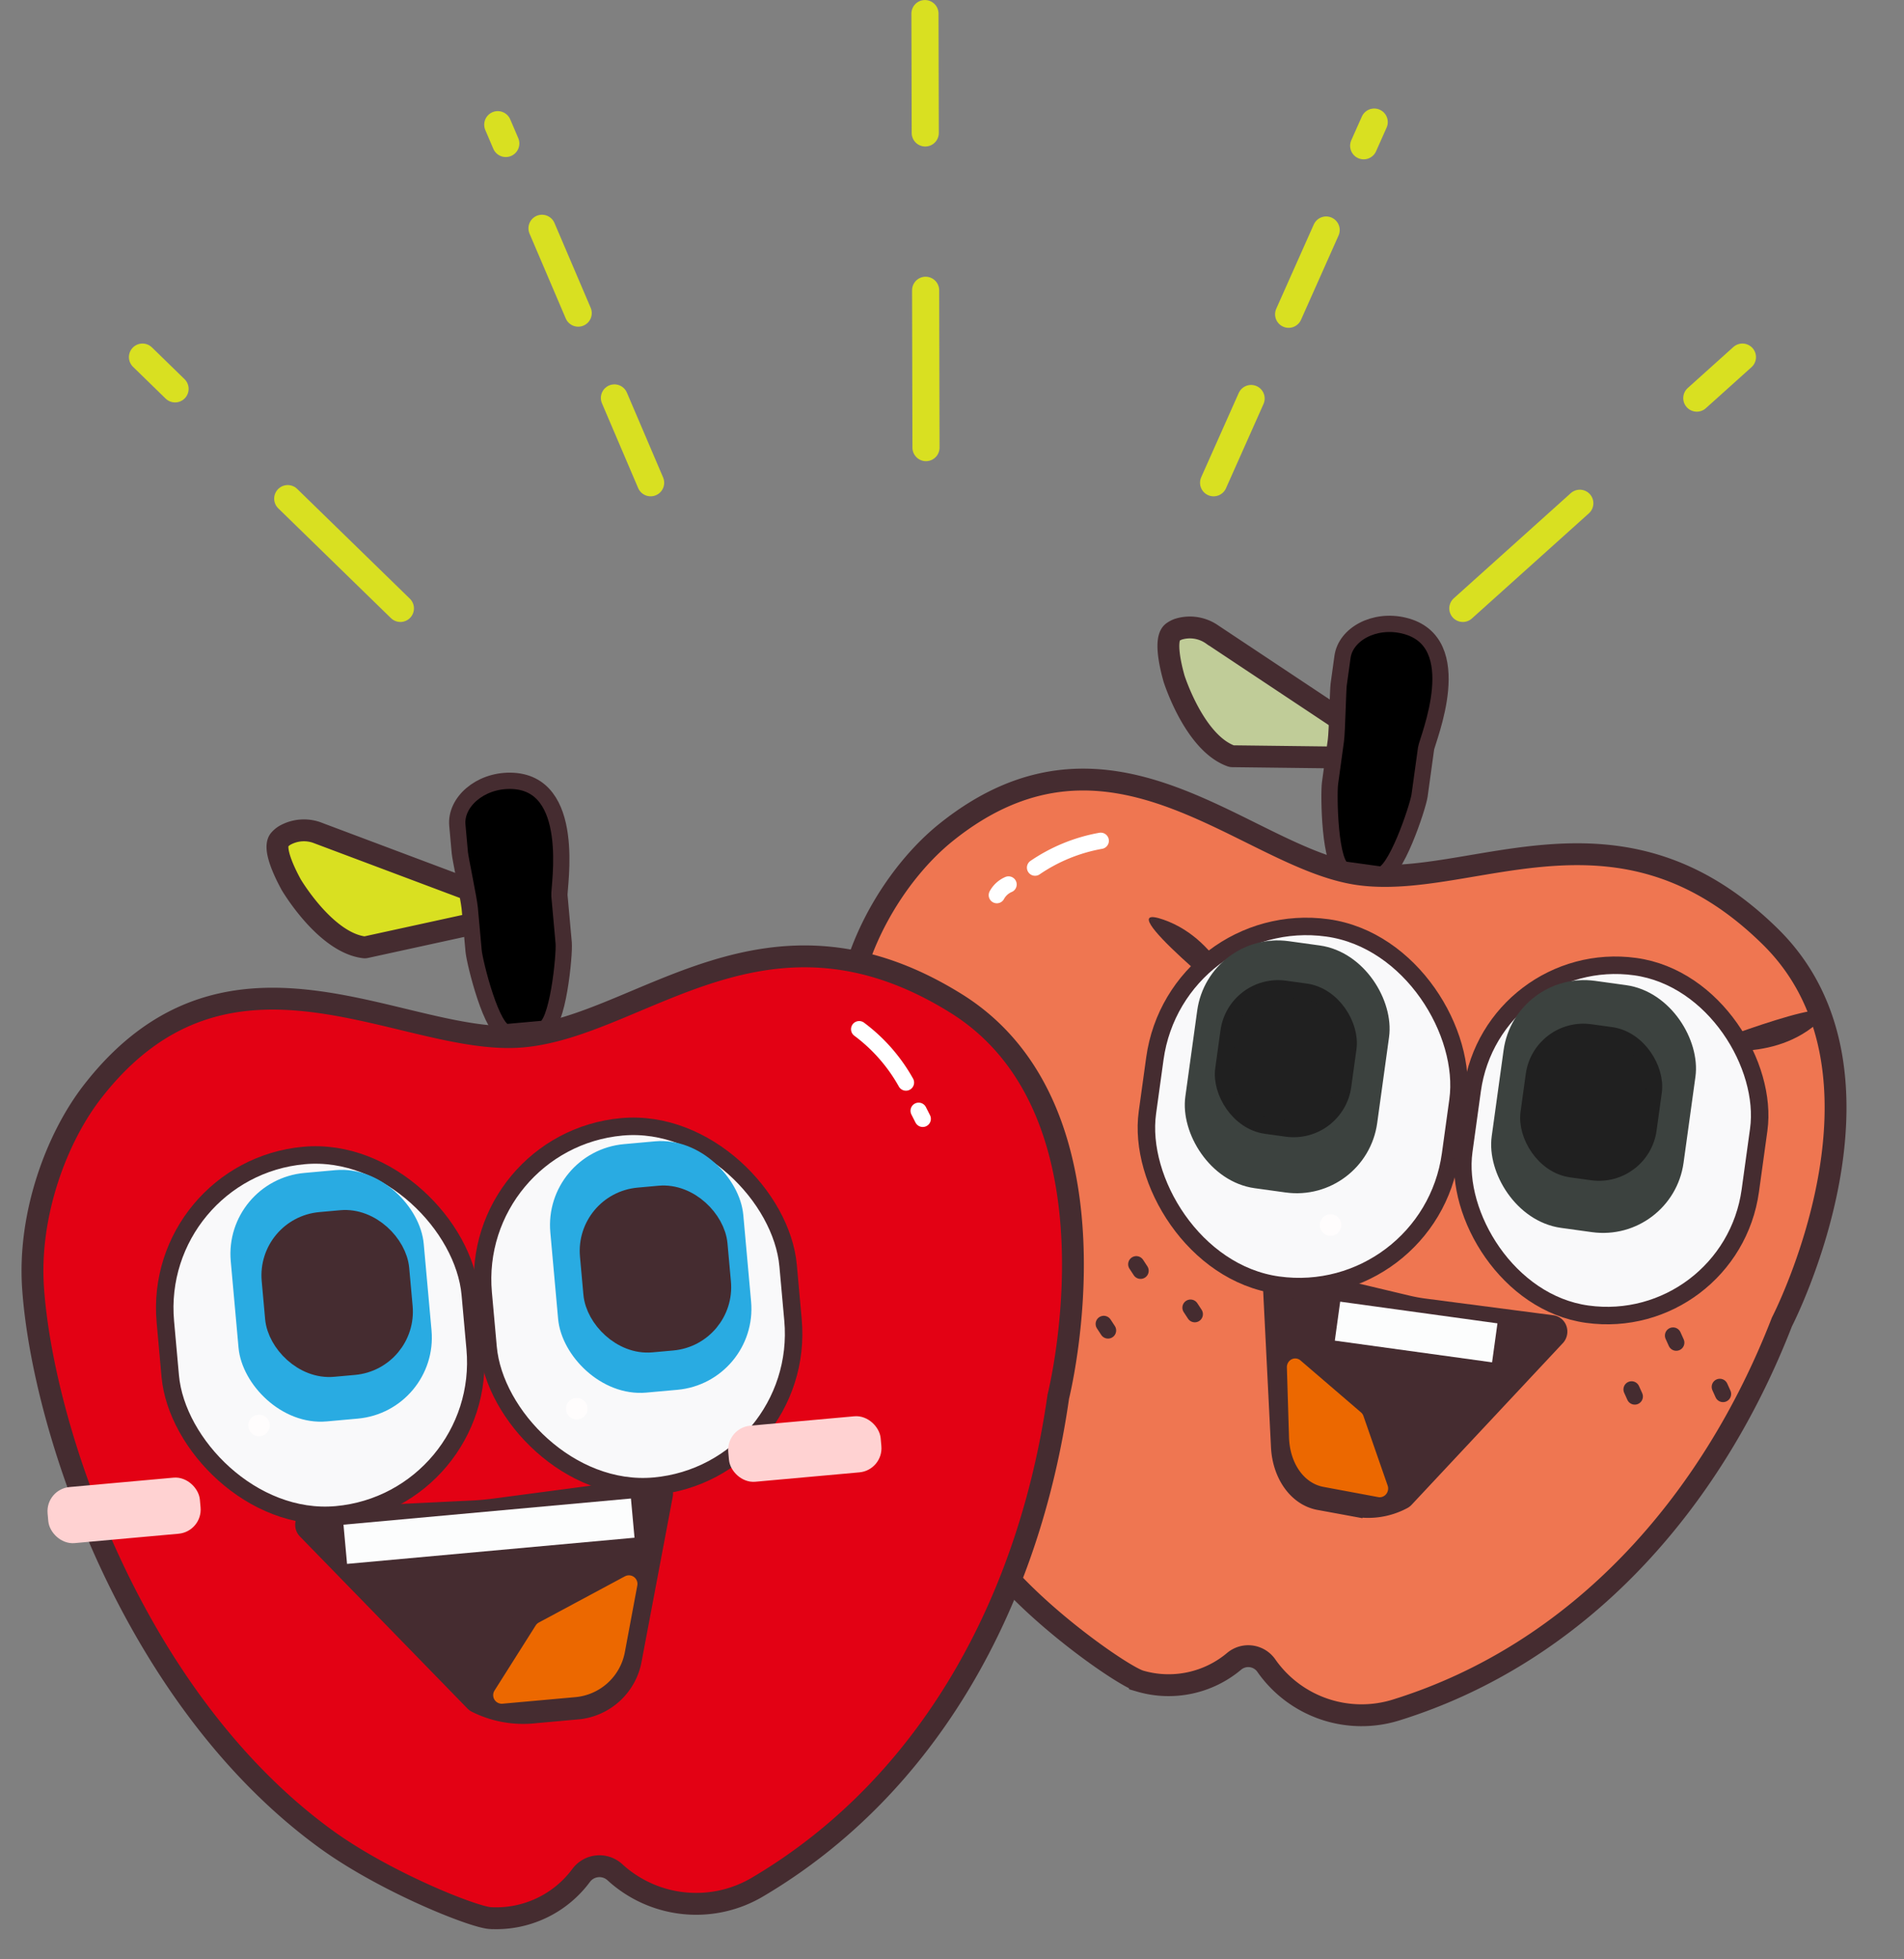 <svg xmlns="http://www.w3.org/2000/svg" width="351.116" height="361.144" viewBox="0 0 351.116 361.144">
  <rect x="0" y="0" width="351.116" height="361.144" fill="#808080" stroke="none"/>
  <g id="グループ_1552" data-name="グループ 1552" transform="translate(-2510.892 -281.968)">
    <g id="りんご" transform="translate(2680.523 383.109) rotate(9)">
      <path id="パス_876" data-name="パス 876" d="M535.252,1182.627h0c-20.933.41-50.047-24.866-76.5,4.369-6.931,7.662-12.893,20.682-12.882,33.56.019,25.123,12.728,72.786,44.7,99.422,9.819,8.181,24.954,15.412,28.044,15.848a18.778,18.778,0,0,0,16.6-6.341h0a4.056,4.056,0,0,1,5.967-.118h0a21.434,21.434,0,0,0,25.033,4.278c31.335-15.511,51.277-46.284,58.966-81.718,0,0,16.165-48.787-13.177-69.781C579.995,1159.25,556.293,1182.214,535.252,1182.627Z" transform="translate(-445.87 -1136.027)" fill="#ef7651" stroke="#452c30" stroke-width="4.029"/>
      <path id="パス_877" data-name="パス 877" d="M553.662,1272.073" transform="translate(-450.367 -1141.886)" fill="none" stroke="#060001" stroke-width="5.397"/>
      <path id="パス_878" data-name="パス 878" d="M545.015,1269.888l-23.73.648a32.043,32.043,0,0,1-3.337-.083l-23.933-1.842c-.2-.015-.349.216-.3.455l6.259,29.781c.926,4.406,3.994,7.766,7.638,7.887l.088,0,6.355.158a12.569,12.569,0,0,0,8.239-2.55.359.359,0,0,0,.072-.08l22.875-33.779C545.405,1270.246,545.265,1269.881,545.015,1269.888Z" transform="translate(-407.461 -1145.912)" fill="#452c30" stroke="#452c30" stroke-miterlimit="10" stroke-width="5.397"/>
      <path id="パス_885" data-name="パス 885" d="M601.107,1186.21a31.222,31.222,0,0,1,7.913,10.411" transform="matrix(0.105, -0.995, 0.995, 0.105, -1213.218, 528.285)" fill="none" stroke="#fff" stroke-linecap="round" stroke-width="3"/>
      <path id="パス_1039" data-name="パス 1039" d="M606.563,1195.044a4.433,4.433,0,0,1,2.457,1.577" transform="matrix(0.105, -0.995, 0.995, 0.105, -1228.749, 538.897)" fill="none" stroke="#fff" stroke-linecap="round" stroke-width="3"/>
      <line id="線_43" data-name="線 43" y1="0.586" x2="29.269" transform="translate(98.342 127.989)" fill="#060001" stroke="#fcfdfd" stroke-miterlimit="10" stroke-width="7.253"/>
      <path id="パス_880" data-name="パス 880" d="M545.824,1304.739l-6.414-11.965a.188.188,0,0,0-.067-.074l-12.527-7.72c-.131-.081-.273.084-.237.275l2.405,12.662c.762,4.016,3.379,6.847,6.4,6.93l10.289.28C545.825,1305.13,545.912,1304.9,545.824,1304.739Z" transform="translate(-434.798 -1147.042)" fill="#ec6800" stroke="#ec6800" stroke-miterlimit="10" stroke-width="2.698"/>
      <path id="パス_881" data-name="パス 881" d="M534.419,1155.423c-.235,1.032-.784,1.252-1.255,1.037l-28.923-13.236a7.159,7.159,0,0,0-6.3-.017,4.158,4.158,0,0,0-.975.721c-1.665,1.712,1.513,8.224,1.553,8.362h0s5.527,11.129,12.643,12.495a.722.722,0,0,0,.245.006l18.449-2.693a.844.844,0,0,1,.353.022C532.042,1162.627,534.419,1155.423,534.419,1155.423Z" transform="translate(-448.503 -1136.027)" fill="#c0cc98" stroke="#452c30" stroke-width="4.029"/>
      <path id="パス_1037" data-name="パス 1037" d="M53.239,53.581c-11.506,1.356,20.443,8.586,20.443,8.586S64.745,52.224,53.239,53.581Z" transform="translate(19.837 -6.3) rotate(17)" fill="#452c30"/>
      <path id="パス_1038" data-name="パス 1038" d="M53.239,53.581c-11.506,1.356,20.443,8.586,20.443,8.586S64.745,52.224,53.239,53.581Z" transform="translate(252.505 63.514) rotate(137)" fill="#452c30"/>
      <rect id="長方形_1316" data-name="長方形 1316" width="56.433" height="66.477" rx="28.217" transform="translate(56.946 57.832) rotate(-1.136)" fill="#f9f9fa" stroke="#452c30" stroke-width="3.224"/>
      <rect id="長方形_1317" data-name="長方形 1317" width="53.338" height="64.671" rx="26.669" transform="translate(115.686 55.974) rotate(-1.136)" fill="#f9f9fa" stroke="#452c30" stroke-width="3.224"/>
      <circle id="楕円形_271" data-name="楕円形 271" cx="1.988" cy="1.988" r="1.988" transform="translate(36.182 108.31)" fill="#fffdfd"/>
      <circle id="楕円形_272" data-name="楕円形 272" cx="1.988" cy="1.988" r="1.988" transform="translate(92.321 109.287)" fill="#fffdfd"/>
      <rect id="長方形_1318" data-name="長方形 1318" width="33.122" height="43.37" rx="13.691" transform="translate(64.859 62.375) rotate(-1.136)" fill="#3c423f" stroke="#3c423f" stroke-width="2.592"/>
      <rect id="長方形_1319" data-name="長方形 1319" width="33.122" height="43.37" rx="13.691" transform="translate(121.806 60.761) rotate(-1.136)" fill="#3c423f" stroke="#3c423f" stroke-width="2.592"/>
      <path id="パス_882" data-name="パス 882" d="M501.673,1242.89" transform="translate(-448.198 -1140.63)" fill="none" stroke="#fff" stroke-width="4.029"/>
      <path id="パス_883" data-name="パス 883" d="M560.6,1241.721" transform="translate(-450.657 -1140.579)" fill="none" stroke="#fff" stroke-width="4.029"/>
      <rect id="長方形_1320" data-name="長方形 1320" width="22.318" height="25.491" rx="9.225" transform="translate(69.958 69.762) rotate(-1.136)" fill="#202020" stroke="#202020" stroke-width="3"/>
      <rect id="長方形_1322" data-name="長方形 1322" width="26.095" height="8.287" rx="3.426" transform="matrix(1, -0.02, 0.02, 1, 0.74, 119.648)" fill="#ffd2d2" stroke="#ffd2d2" stroke-width="2.083"/>
      <rect id="長方形_1323" data-name="長方形 1323" width="22.318" height="25.491" rx="9.225" transform="matrix(1, -0.02, 0.02, 1, 126.821, 68.883)" fill="#202020" stroke="#202020" stroke-width="3"/>
      <path id="パス_884" data-name="パス 884" d="M536.329,1182.2l6.63-.131c2.77-.055,4.97-13.449,4.929-15.518l-.174-8.747c-.032-1.6,4.807-20.759-7.561-21.745-5.62-.447-10.383,3.25-10.3,7.477l.1,5.123c.02,1.024,1.073,8.622,1.107,10.257l.163,7.967C531.268,1168.957,533.56,1182.26,536.329,1182.2Z" transform="translate(-449.754 -1136.027)" stroke="#452c30" stroke-miterlimit="10" stroke-width="3"/>
      <path id="パス_886" data-name="パス 886" d="M613.255,1201.495" transform="translate(-453.87 -1138.847)" fill="none" stroke="#fff" stroke-width="3"/>
    </g>
    <g id="りんご-2" data-name="りんご" transform="matrix(0.998, -0.07, 0.07, 0.998, 2510.892, 432.455)">
      <path id="パス_876-2" data-name="パス 876" d="M539.143,1183.21h0c-21.844.433-52.226-26.231-79.83,4.609-7.233,8.082-13.454,21.817-13.443,35.4.02,26.5,13.282,76.781,46.644,104.878,10.247,8.63,26.04,16.258,29.265,16.718a19.485,19.485,0,0,0,17.32-6.689h0a4.2,4.2,0,0,1,6.227-.124h0a22.192,22.192,0,0,0,26.123,4.513c32.7-16.362,53.509-48.824,61.533-86.2,0,0,16.869-51.464-13.751-73.61C585.834,1158.55,561.1,1182.774,539.143,1183.21Z" transform="translate(-445.87 -1136.027)" fill="#e30114" stroke="#452c30" stroke-width="4.029"/>
      <path id="パス_877-2" data-name="パス 877" d="M553.662,1272.073" transform="translate(-445.87 -1136.027)" fill="none" stroke="#060001" stroke-width="5.397"/>
      <path id="パス_878-2" data-name="パス 878" d="M494.079,1269.888l29.655.648q2.085.045,4.17-.083l29.909-1.842a.363.363,0,0,1,.373.455l-7.822,29.781a10.372,10.372,0,0,1-9.545,7.887l-.11,0-7.942.158a18.492,18.492,0,0,1-10.3-2.55.4.4,0,0,1-.09-.08l-28.587-33.779A.363.363,0,0,1,494.079,1269.888Z" transform="translate(-445.87 -1136.027)" fill="#452c30" stroke="#452c30" stroke-miterlimit="10" stroke-width="5.397"/>
      <line id="線_43-2" data-name="線 43" y1="1.105" x2="53.194" transform="translate(54.103 137.12)" fill="#060001" stroke="#fcfdfd" stroke-miterlimit="10" stroke-width="7.253"/>
      <path id="パス_879" data-name="パス 879" d="M522.421,1304.311l8.257-11.154a12.341,12.341,0,0,1,4.628-3.807l19.07-9.05" transform="translate(-445.87 -1136.027)" fill="none" stroke="#452c30" stroke-miterlimit="10" stroke-width="5.397"/>
      <path id="パス_880-2" data-name="パス 880" d="M526.62,1303.854l8.405-11.43a.217.217,0,0,1,.088-.071l16.415-7.375a.226.226,0,0,1,.31.263l-3.152,12.1a8.853,8.853,0,0,1-8.392,6.62l-13.483.267A.232.232,0,0,1,526.62,1303.854Z" transform="translate(-445.87 -1136.027)" fill="#ec6800" stroke="#ec6800" stroke-miterlimit="10" stroke-width="2.698"/>
      <line id="線_44" data-name="線 44" x1="5.785" y1="7.927" transform="translate(38.46 74.334)" fill="none" stroke="#070304" stroke-miterlimit="10" stroke-width="5.397"/>
      <path id="パス_881-2" data-name="パス 881" d="M534.419,1155.423c-.235,1.032-.784,1.252-1.255,1.037l-28.923-13.236a7.159,7.159,0,0,0-6.3-.017,4.158,4.158,0,0,0-.975.721c-1.665,1.712,1.513,8.224,1.553,8.362h0s5.527,11.129,12.643,12.495a.722.722,0,0,0,.245.006l18.449-2.693a.844.844,0,0,1,.353.022C532.042,1162.627,534.419,1155.423,534.419,1155.423Z" transform="translate(-445.87 -1136.027)" fill="#d9e021" stroke="#452c30" stroke-width="4.029"/>
      <rect id="長方形_1316-2" data-name="長方形 1316" width="56.433" height="66.477" rx="28.217" transform="translate(23.331 66.793) rotate(-1.136)" fill="#f9f9fa" stroke="#452c30" stroke-width="3.224"/>
      <rect id="長方形_1317-2" data-name="長方形 1317" width="56.433" height="66.477" rx="28.217" transform="translate(82.142 65.627) rotate(-1.136)" fill="#f9f9fa" stroke="#452c30" stroke-width="3.224"/>
      <circle id="楕円形_271-2" data-name="楕円形 271" cx="1.988" cy="1.988" r="1.988" transform="translate(37.792 113.284)" fill="#fffdfd"/>
      <circle id="楕円形_272-2" data-name="楕円形 272" cx="1.988" cy="1.988" r="1.988" transform="translate(96.43 114.305)" fill="#fffdfd"/>
      <rect id="長方形_1318-2" data-name="長方形 1318" width="33.122" height="43.37" rx="13.691" transform="translate(37.721 71.015) rotate(-1.136)" fill="#29abe2" stroke="#29abe2" stroke-width="2.592"/>
      <rect id="長方形_1319-2" data-name="長方形 1319" width="33.122" height="43.37" rx="13.691" transform="translate(96.854 69.842) rotate(-1.136)" fill="#29abe2" stroke="#29abe2" stroke-width="2.592"/>
      <path id="パス_882-2" data-name="パス 882" d="M501.673,1242.89" transform="translate(-445.87 -1136.027)" fill="none" stroke="#fff" stroke-width="4.029"/>
      <path id="パス_883-2" data-name="パス 883" d="M560.6,1241.721" transform="translate(-445.87 -1136.027)" fill="none" stroke="#fff" stroke-width="4.029"/>
      <rect id="長方形_1320-2" data-name="長方形 1320" width="22.318" height="25.491" rx="9.225" transform="translate(44.437 79.508) rotate(-1.136)" fill="#452c30" stroke="#452c30" stroke-width="4.978"/>
      <rect id="長方形_1321" data-name="長方形 1321" width="26.117" height="8.287" rx="3.426" transform="matrix(1, -0.02, 0.02, 1, 126.691, 122.759)" fill="#ffd2d2" stroke="#ffd2d2" stroke-width="2.083"/>
      <rect id="長方形_1322-2" data-name="長方形 1322" width="26.095" height="8.287" rx="3.426" transform="matrix(1, -0.02, 0.02, 1, 0.74, 125.257)" fill="#ffd2d2" stroke="#ffd2d2" stroke-width="2.083"/>
      <rect id="長方形_1323-2" data-name="長方形 1323" width="22.318" height="25.491" rx="9.225" transform="matrix(1, -0.02, 0.02, 1, 103.272, 79.116)" fill="#452c30" stroke="#452c30" stroke-width="4.978"/>
      <path id="パス_884-2" data-name="パス 884" d="M536.329,1182.2l6.63-.131c2.77-.055,4.97-13.449,4.929-15.518l-.174-8.747c-.032-1.6,4.807-20.759-7.561-21.745-5.62-.447-10.383,3.25-10.3,7.477l.1,5.123c.02,1.024,1.073,8.622,1.107,10.257l.163,7.967C531.268,1168.957,533.56,1182.26,536.329,1182.2Z" transform="translate(-445.87 -1136.027)" stroke="#452c30" stroke-miterlimit="10" stroke-width="3"/>
      <path id="パス_885-2" data-name="パス 885" d="M601.107,1186.21a31.222,31.222,0,0,1,7.913,10.411" transform="translate(-445.87 -1136.027)" fill="none" stroke="#fff" stroke-linecap="round" stroke-width="3"/>
      <path id="パス_1036" data-name="パス 1036" d="M600.991,1186.686l.649,1.538" transform="translate(-435.87 -1120.742)" fill="none" stroke="#fff" stroke-linecap="round" stroke-width="3"/>
      <path id="パス_886-2" data-name="パス 886" d="M613.255,1201.495" transform="translate(-445.87 -1136.027)" fill="none" stroke="#fff" stroke-width="3"/>
    </g>
    <g id="グループ_1540" data-name="グループ 1540" transform="translate(2 -2)">
      <path id="パス_1040" data-name="パス 1040" d="M2718.435,517l.787,1.2" fill="none" stroke="#452c30" stroke-linecap="round" stroke-width="3"/>
      <path id="パス_1041" data-name="パス 1041" d="M2718.435,517l.787,1.2" transform="translate(10 8)" fill="none" stroke="#452c30" stroke-linecap="round" stroke-width="3"/>
      <path id="パス_1042" data-name="パス 1042" d="M2718.435,517l.787,1.2" transform="translate(-6 11)" fill="none" stroke="#452c30" stroke-linecap="round" stroke-width="3"/>
    </g>
    <g id="グループ_1541" data-name="グループ 1541" transform="translate(215.328 -407.753) rotate(9)">
      <path id="パス_1040-2" data-name="パス 1040" d="M2718.435,517l.787,1.2" fill="none" stroke="#452c30" stroke-linecap="round" stroke-width="3"/>
      <path id="パス_1041-2" data-name="パス 1041" d="M2718.435,517l.787,1.2" transform="translate(10 8)" fill="none" stroke="#452c30" stroke-linecap="round" stroke-width="3"/>
      <path id="パス_1042-2" data-name="パス 1042" d="M2718.435,517l.787,1.2" transform="translate(-6 11)" fill="none" stroke="#452c30" stroke-linecap="round" stroke-width="3"/>
    </g>
    <line id="線_63" data-name="線 63" x1="0.19" y1="80" transform="translate(2681.464 284.474)" fill="none" stroke="#d9e021" stroke-linecap="round" stroke-width="5" stroke-dasharray="29"/>
    <line id="線_64" data-name="線 64" y1="46.318" x2="51.56" transform="translate(2780.652 347.792)" fill="none" stroke="#d9e021" stroke-linecap="round" stroke-width="5" stroke-dasharray="29"/>
    <line id="線_65" data-name="線 65" x1="47.56" y1="46.318" transform="translate(2537.167 347.792)" fill="none" stroke="#d9e021" stroke-linecap="round" stroke-width="5" stroke-dasharray="29"/>
    <line id="線_66" data-name="線 66" x1="28.19" y1="66" transform="translate(2602.684 304.95)" fill="none" stroke="#d9e021" stroke-linecap="round" stroke-width="5" stroke-dasharray="17"/>
    <line id="線_67" data-name="線 67" y1="66.477" x2="29.621" transform="translate(2734.69 304.474)" fill="none" stroke="#d9e021" stroke-linecap="round" stroke-width="5" stroke-dasharray="17"/>
  </g>
</svg>
